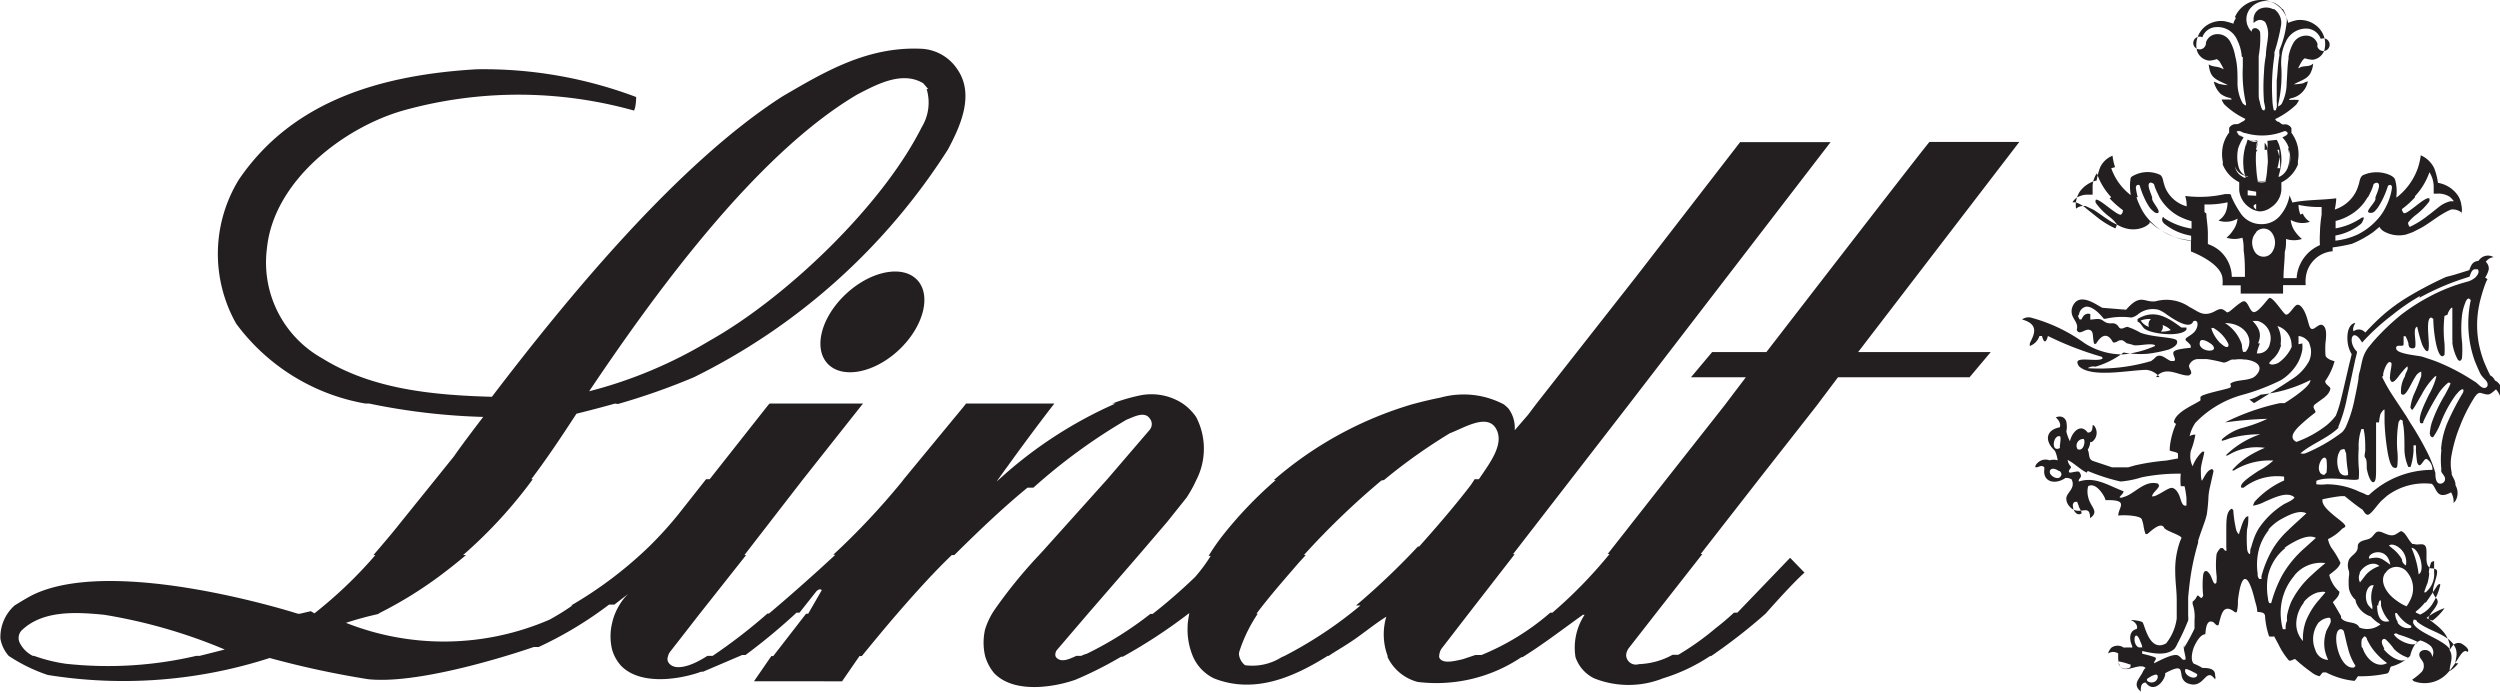 <?xml version="1.0" encoding="UTF-8"?> <svg xmlns="http://www.w3.org/2000/svg" id="Layer_1" data-name="Layer 1" width="118.01" height="32.72" viewBox="0 0 118.01 32.72"><defs><style>.cls-1,.cls-2{fill:#231f20;}.cls-2{fill-rule:evenodd;}</style></defs><path class="cls-1" d="M42.45,36c1.17-1.08,2.67-1.37,3.35-.64s.29,2.21-.87,3.3-2.67,1.38-3.36.65S41.26,37.1,42.45,36ZM32.2,50.42Zm-.67-9.23c-.6.17-1.22.33-1.82.48-.74,1.14-1.42,2.15-2.13,3.09h.07a21.88,21.88,0,0,1-3.29,3.58h.14c-.43.36-.88.72-1.37,1.08a19.26,19.26,0,0,1-2.78,1.69h.07a16.19,16.19,0,0,0-1.59.43,12.55,12.55,0,0,0,9.61-.15,11.24,11.24,0,0,0,1.08-.67h-.06a19.13,19.13,0,0,0,3.68-2.78h0a18,18,0,0,0,1.38-1.52l1.31-1.66H36l2.77-3.51h0l.06-.06h4.41l-.06.07h0l-2.77,3.5h0l-2.77,3.58h.08l-2.19,2.77h0l-1.37,1.76a.58.58,0,0,0-.13.26h0a.34.34,0,0,0,0,.24c.31.59,1.39,0,1.39,0a4.39,4.39,0,0,0,.47-.27h.25a26.18,26.18,0,0,0,2.59-2h.07c.68-.57,1.48-1.27,2.41-2.11l.72-.66h-.1a34.29,34.29,0,0,0,3.25-3.46l.09-.12h0L48,41.32h0l.1-.13h4.17l-.11.14h0c-.91,1.18-1.74,2.32-2.56,3.46h0l-.06.08.13-.11h0a20.25,20.25,0,0,1,5.48-3.57H55a8.48,8.48,0,0,1,1.39-.4,2.7,2.7,0,0,1,1.94.4h0a2.51,2.51,0,0,1,.63.63,3.24,3.24,0,0,1,0,3h0a5.79,5.79,0,0,1-.45.81l-.91,1.14-1.37,1.6h0l-2.4,2.77h0L52.41,52.8a.36.36,0,0,0-.09.3h0a.26.26,0,0,0,.1.13c.25.18.59,0,.89-.13h.23A1.19,1.19,0,0,1,53.8,53a16.61,16.61,0,0,0,3-1.88h.11a26.06,26.06,0,0,0,2-1.74,7.45,7.45,0,0,0,.74-1h-.1a10.19,10.19,0,0,1,.64-.93,19.21,19.21,0,0,1,2.53-2.65h-.09a17.52,17.52,0,0,1,6.51-3.57h0c.44-.12.89-.23,1.35-.32a4.09,4.09,0,0,1,3,.32h0a2.09,2.09,0,0,1,.22.2A1.53,1.53,0,0,1,74,42.45l.63-.73.4-.53h0l4.71-6,4.9-6.34h4.27L79.36,41.27h0l-2.67,3.45,0,0h0l-2.77,3.58H74l-2.15,2.77h0l-1.32,1.71a.71.71,0,0,0-.09.28.27.27,0,0,0,0,.12c.15.33.77.15,1.1.08l.6-.2h.29a11.7,11.7,0,0,0,3.25-2h.1a21.7,21.7,0,0,0,2.6-2.65l.1-.12h-.09l2.81-3.58h0l2.71-3.44h0l1-1.32H82.32l1-1.19h2.56s7.55-9.78,7.7-9.92h4.24l-7.61,9.92h6.26l-1,1.19H89.26l-1,1.33h0l-2.69,3.43h0l-2.79,3.58h.08l-2.17,2.77h0l-1.31,1.68a.63.63,0,0,0-.12.33.46.46,0,0,0,.6.42,3.54,3.54,0,0,0,1.59-.44h.27a12.91,12.91,0,0,0,1.77-1.26c.26-.2.56-.45.86-.73h.16L87,48.47l.68.7c-.62.55-1.84,1.94-1.84,1.94h0a26.27,26.27,0,0,1-2.57,2h-.05A8.47,8.47,0,0,1,81,54.16a4.39,4.39,0,0,1-3.25,0,1.73,1.73,0,0,1-.88-1h0a2.82,2.82,0,0,1,.43-2h-.08c-.94.67-1.87,1.39-2.85,2h-.05a7.2,7.2,0,0,1-4.9,1.17A2.19,2.19,0,0,1,68,53.16l0-.06h0a2.93,2.93,0,0,1-.06-1.85c-.6.37-1.2.89-1.82,1.28-.29.19-.59.36-.9.57h-.05c-1.59,1-3.46,1.82-5.37,1.06a2.06,2.06,0,0,1-1-1.06h0a3.27,3.27,0,0,1-.24-1.38c0-.21.05-.44.08-.64h0v0l-.08.06h0a25.08,25.08,0,0,1-3.06,2h-.08a17.87,17.87,0,0,1-2.14,1.08c-.82.3-2.83.73-3.84-.29A2.18,2.18,0,0,1,49,53.1h0a2.78,2.78,0,0,1,0-1.25,3.48,3.48,0,0,1,.45-.93h0a22.73,22.73,0,0,1,2.1-2.58h0l.22-.24,3-3.34h0l2-2.33a.42.42,0,0,0,0-.54c-.25-.36-.77-.06-1.09.06a27,27,0,0,0-4.4,3.21H51c-1.06.87-2.17,1.91-3.37,3.1l-.08.08h-.12c-.74.7-1.69,1.74-2.58,2.77h0c-.63.73-1.22,1.45-1.67,2h-.11l-.82,1.19H38.09l.82-1.19H39l1.55-2h.1L41.29,50c-.1-.12-.26.06-.26.06l-.79,1H40.1a28.59,28.59,0,0,1-2.41,2h-.16l-1.85.79h-.09c-.8.3-2.79.72-3.77-.28a1.93,1.93,0,0,1-.43-.78h0a2.65,2.65,0,0,1,0-1.22,2.76,2.76,0,0,1,.38-.92h0a2.28,2.28,0,0,1,.39-.48l-.66.51h-.25a18,18,0,0,1-3.32,2h-.23s-5.16,1.81-7.83,1.52a43.61,43.61,0,0,1-4.64-1A22.45,22.45,0,0,1,4.75,54a7.82,7.82,0,0,1-1.84-.9h0a1.66,1.66,0,0,1-.39-.81,2,2,0,0,1,.67-1.57h0s.54-.34.86-.5c3.88-1.88,12.51.89,12.51.89h.1l.51-.12.2.12h-.05a20.56,20.56,0,0,0,2.9-2.77h-.09c.4-.47.81-.94,1.18-1.41l1.75-2.17h0l.87-1.08c.41-.6,1.38-1.86,1.38-1.86a30.39,30.39,0,0,1-5.38-.63h-.18a9.64,9.64,0,0,1-6.1-3.77,6.7,6.7,0,0,1,.13-6.81c2.59-3.8,6.87-4.94,11.21-5.2a20.41,20.41,0,0,1,7.54,1.31s0,.43-.1.64a20.21,20.21,0,0,0-10.91,0c-2.82.81-6.11,3.34-6.42,6.51a5.18,5.18,0,0,0,2.62,5.19c2.31,1.43,5.09,1.73,8,1.81,3.59-4.71,8.77-11,13.7-14.17,2-1.17,4-2.36,6.53-2.26a2.16,2.16,0,0,1,1.76,1c.8,1.19.11,2.68-.46,3.75a29.86,29.86,0,0,1-12,10.76,31.62,31.62,0,0,1-3.58,1.26ZM46.32,26.35h0l-.24-.28c-1-.6-2.21.06-3.13.54-4.82,2.85-9.61,9.49-12.64,14A21.18,21.18,0,0,0,36,38.22c3.57-2,8.13-6.34,10-10.06a2.23,2.23,0,0,0,.24-1.82ZM11.92,53.1l1.19-.3a25,25,0,0,0-5.69-1.64c-1.33-.13-2.87-.22-3.87.71a.52.52,0,0,0-.12.61,1.38,1.38,0,0,0,.62.62h.06a7.63,7.63,0,0,0,1.48.37,18.3,18.3,0,0,0,6.17-.37Zm55.79-8.28a36.86,36.86,0,0,0-3.66,3.52h.09l-.33.36c-.68.79-1.38,1.58-2,2.41h.06A7.12,7.12,0,0,0,61,52.9a.41.41,0,0,0,0,.22h0a.77.77,0,0,0,.27.42A2.58,2.58,0,0,0,63,53.16l.14-.06h0a19.54,19.54,0,0,0,3.58-2.38h-.21a34.87,34.87,0,0,0,2.92-2.78h.06c.89-1,1.71-1.95,2.45-2.92l.17-.26h.2c.52-.77,1.23-1.68.8-2.4s-1.54,0-2.17.23a26.12,26.12,0,0,0-3.11,2.21Z" transform="translate(-2.5 -22.14)"></path><path class="cls-2" d="M108,22.94a1.34,1.34,0,0,1,1.19-.8,1.27,1.27,0,0,1,1.23.8h0a1.31,1.31,0,0,1,.09.28,2,2,0,0,1,.42-.13,1.23,1.23,0,0,1,.92.27,1.1,1.1,0,0,1,.37,1.14.66.66,0,0,1-.55.46,1.21,1.21,0,0,1-.37-.07.41.41,0,0,0-.12.11h0a2.64,2.64,0,0,0-.2.37l.12-.06c.19-.08.42,0,.59-.17a1.12,1.12,0,0,1-.09.37c-.13.36-.51.43-.82.61a2.2,2.2,0,0,0,.44-.05.85.85,0,0,1,.22-.09,1,1,0,0,1-.8.8.12.12,0,0,0-.09.08,3.62,3.62,0,0,1,.47,0,1.13,1.13,0,0,1-.12.21h0a3.79,3.79,0,0,1-1,.69.22.22,0,0,0,.11.12c.11,0,.18.17.31.13a.35.35,0,0,1,.34.17.17.17,0,0,1,0,.1h0a.24.24,0,0,1,0,.12,1.79,1.79,0,0,1,.31.69h0a1.83,1.83,0,0,1,0,.66c0,.05,0,.11,0,.16h0a1.6,1.6,0,0,1-.78.84v.37h0a1.08,1.08,0,0,1-.49.81h0a.92.92,0,0,1-.53.19,1,1,0,0,1-.49-.19h0a1.1,1.1,0,0,1-.48-.81h0v-.38a1.6,1.6,0,0,1-.78-.84h0a.49.49,0,0,0,0-.16,1.83,1.83,0,0,1,0-.66h0a1.6,1.6,0,0,1,.31-.69.29.29,0,0,1,0-.13h0a.16.16,0,0,1,0-.09.36.36,0,0,1,.34-.17c.13,0,.2-.09.31-.13a.22.22,0,0,0,.11-.12,3.62,3.62,0,0,1-1-.69h0a.94.94,0,0,1-.12-.22c.15,0,.33,0,.48,0a.13.13,0,0,0-.1-.08,1.11,1.11,0,0,1-.43-.19A1.2,1.2,0,0,1,107,26a.85.85,0,0,1,.22.09,2.24,2.24,0,0,0,.44.07c-.31-.18-.69-.25-.82-.61a1.43,1.43,0,0,1-.08-.37c.17.12.4.09.58.17l.13.06c-.06-.13-.13-.25-.2-.37h0a.69.69,0,0,0-.13-.11,1.16,1.16,0,0,1-.37.07.67.67,0,0,1-.56-.46,1.12,1.12,0,0,1,.37-1.14,1.22,1.22,0,0,1,.92-.26,3,3,0,0,1,.43.12c0-.09.07-.18.11-.27Zm2.22-.38h0l0,0a1,1,0,0,0-.93-.36,1,1,0,0,0-.61.39h0a1.09,1.09,0,0,0-.08.15.82.82,0,0,0,.19.9.15.15,0,0,1,.09-.16.22.22,0,0,1,.23.06.23.23,0,0,1,.08.18,4.73,4.73,0,0,1-.07,1.06h0c0,.16,0,.31,0,.46,0,.36,0,1,0,1.3,0,.14,0,.27.05.39h0a1.59,1.59,0,0,0,.09.33.12.12,0,0,0,.11.09c.06,0,0-.05.06-.08a2.49,2.49,0,0,0-.06-.32h0a9.32,9.32,0,0,1,0-1.4,5,5,0,0,1,.09-.79h0c0-.31.08-.61.1-.92a1.14,1.14,0,0,0-.13-.65.36.36,0,0,0-.26-.11.46.46,0,0,0-.29.15.5.5,0,0,1,0-.13.55.55,0,0,1,.27-.53h0a.72.72,0,0,1,.64,0l.06,0h0a.79.79,0,0,1,.33.73,8.63,8.63,0,0,1-.32,1.31,1.1,1.1,0,0,1,0,.16h0a9.84,9.84,0,0,0-.09,2.17h0a2,2,0,0,0,.05.35s0,.08.08.06,0-.07.07-.11a1.46,1.46,0,0,0,0-.3h0c0-.34,0-.75,0-1,.05-.4.05-.79.13-1.19h0a1.11,1.11,0,0,1,0-.25,4.62,4.62,0,0,0,.35-1.42,1.31,1.31,0,0,0-.19-.51Zm-1.85,2.28c0,.15,0,.31,0,.46a6.3,6.3,0,0,0,.15,1.73h0l0,.09a.36.36,0,0,1-.16-.11h0a2,2,0,0,1-.24-1c0-.4,0-.82-.11-1.22h0a2.18,2.18,0,0,0-.24-.69.67.67,0,0,0-.7-.34.55.55,0,0,0-.44.39.3.3,0,1,1-.17-.25.71.71,0,0,1,.65-.48,1,1,0,0,1,1,.62,2.05,2.05,0,0,1,.21.77Zm2.17,0h0c-.07.39-.07.82-.1,1.21a2.16,2.16,0,0,1-.24,1h0a.61.61,0,0,1-.16.12l0-.1h0a6.3,6.3,0,0,0,.15-1.73,2.42,2.42,0,0,1,0-.46h0a2.05,2.05,0,0,1,.21-.77,1.05,1.05,0,0,1,1-.62.73.73,0,0,1,.65.49.29.29,0,0,1,.39.14.3.3,0,0,1-.14.4.3.3,0,0,1-.4-.15.22.22,0,0,1,0-.14.55.55,0,0,0-.44-.4.69.69,0,0,0-.71.35,2,2,0,0,0-.23.69Zm0,4.28h0a1.25,1.25,0,0,0-.3-.49c.08-.06.22-.08.25-.2a.15.15,0,0,0-.16-.1,2.8,2.8,0,0,1-1.85.09c-.12,0-.21-.11-.34-.09s0,.08,0,.13.18.11.27.17a2.06,2.06,0,0,0-.25.49h0a1.74,1.74,0,0,1,.25-.49c-.09-.06-.23-.06-.27-.17s0-.12,0-.14a1.89,1.89,0,0,1,.34.09,2.86,2.86,0,0,0,1.85-.08.15.15,0,0,1,.16.09c0,.13-.17.15-.25.21a1.12,1.12,0,0,1,.3.49,1.12,1.12,0,0,0-.3-.49c.08-.06.22-.08.25-.21a.15.15,0,0,0-.16-.09,2.86,2.86,0,0,1-1.85.08c-.12,0-.21-.1-.34-.09s0,.08,0,.14.18.11.27.17a2,2,0,0,0-.25.48h0a1.89,1.89,0,0,1,.25-.49c-.09-.06-.23-.06-.27-.17s0-.11,0-.13a1.89,1.89,0,0,1,.34.09,2.86,2.86,0,0,0,1.85-.08.13.13,0,0,1,.16.09c0,.12-.17.14-.25.2a1.25,1.25,0,0,1,.3.49,1.25,1.25,0,0,0-.3-.49c.08-.06.22-.08.25-.2a.13.13,0,0,0-.16-.09,2.86,2.86,0,0,1-1.85.08c-.12,0-.21-.11-.34-.09s0,.08,0,.13.18.11.27.17a2.06,2.06,0,0,0-.25.49h0a1.8,1.8,0,0,0,0,.86h0a.68.68,0,0,0,.34.47c.07,0,.11.07.17.06a1.86,1.86,0,0,1-.11-.52h0a1.86,1.86,0,0,0,.11.52c-.06,0-.1,0-.17-.06A.68.68,0,0,1,108,30h0a.68.68,0,0,0,.34.47c.07,0,.11.07.17.06a1.86,1.86,0,0,1-.11-.52,1.86,1.86,0,0,0,.11.52c-.06,0-.1,0-.17-.06A.68.68,0,0,1,108,30h0a.68.68,0,0,0,.34.47c.07,0,.11.07.17.06a1.86,1.86,0,0,1-.11-.52h0a2.62,2.62,0,0,1,.07-.88h0a2.62,2.62,0,0,0-.07.88h0a2.62,2.62,0,0,1,.07-.88h0a2.62,2.62,0,0,0-.07.88h0a2.62,2.62,0,0,1,.07-.88h0c0-.11.07-.23.11-.34s.1,0,.15,0a.88.88,0,0,1,.33.05l-.06.33h0l.06-.33c-.1,0-.23,0-.33-.05s-.14-.07-.15,0a3.3,3.3,0,0,1-.11.34h0a3.38,3.38,0,0,1,.11-.34c0-.11.1,0,.15,0a.88.88,0,0,1,.33.05l-.06.32h0c0-.11,0-.21.06-.33s-.23,0-.33-.05-.14-.06-.15,0-.08.22-.11.34a2.72,2.72,0,0,1,.11-.34c0-.11.1,0,.15,0a.88.88,0,0,1,.33.05c0,.12,0,.22-.06.33h0a.43.43,0,0,0,0,.11,4.7,4.7,0,0,0,0,.75h0a4.91,4.91,0,0,0,.08.67.73.73,0,0,0,.36,0,3.84,3.84,0,0,0,.09-.68h0a4.3,4.3,0,0,1-.09.72.73.73,0,0,1-.36,0A4.91,4.91,0,0,1,109,30a4.91,4.91,0,0,0,.08.67.73.73,0,0,0,.36,0,3.84,3.84,0,0,0,.09-.68h0a3.84,3.84,0,0,1-.09.68.73.73,0,0,1-.36,0A4.91,4.91,0,0,1,109,30a4.91,4.91,0,0,0,.08.67.73.73,0,0,0,.36,0,3.84,3.84,0,0,0,.09-.68h0a4.92,4.92,0,0,0,0-.86h0a4.92,4.92,0,0,1,0,.86,4.92,4.92,0,0,0,0-.86h0a1.4,1.4,0,0,0,0-.34l.44-.05a1.31,1.31,0,0,1,.15.37h0a2.13,2.13,0,0,1,.05.87h0a4.05,4.05,0,0,1-.12.5h.11a.78.78,0,0,0,.4-.49h0a.78.78,0,0,1-.4.49H110a4.05,4.05,0,0,0,.12-.5h0a4.05,4.05,0,0,1-.12.5h.11a.78.78,0,0,0,.4-.49h0a.78.78,0,0,1-.4.49H110a4.05,4.05,0,0,0,.12-.5,4.05,4.05,0,0,1-.12.5h.11a.78.78,0,0,0,.4-.49h0a1.5,1.5,0,0,0,0-.84Zm-1,.08a6.13,6.13,0,0,1,0,.86A6.13,6.13,0,0,0,109.51,29.2Zm1,0a1.34,1.34,0,0,1,0,.84h0a1.34,1.34,0,0,0,0-.84,1.34,1.34,0,0,1,0,.84h0A1.34,1.34,0,0,0,110.5,29.2Zm-2.43,0a1.8,1.8,0,0,0,0,.86,1.8,1.8,0,0,1,0-.86Zm0,0a1.8,1.8,0,0,0,0,.86,1.8,1.8,0,0,1,0-.86Zm-5.95.88a2.72,2.72,0,0,0,.82,1.19h0l.09.08v-.08h0a2.3,2.3,0,0,1,0-.69c0-.1.14-.15.22-.19a1.41,1.41,0,0,1,1.17,0c.15.1.14.31.2.46a1.35,1.35,0,0,0,.22.45h0a1.55,1.55,0,0,0,.84.58c0-.3-.07-.49-.07-.49a5.41,5.41,0,0,0,1.88-.09h.23l.06.05v.05h0a4.81,4.81,0,0,0,.49.87h0a1.17,1.17,0,0,0,.93.45,1.12,1.12,0,0,0,.93-.45h0a2,2,0,0,0,.4-.87h0v-.05l.14.35h0c.68-.14,1.38-.11,2.07-.2,0,0,0,.21-.07.53a1.71,1.71,0,0,0,.87-.63h0a1.59,1.59,0,0,0,.24-.49c.07-.17.06-.4.22-.5a1.57,1.57,0,0,1,1.29,0c.09.05.2.11.23.22a2,2,0,0,1,.06.76h0v.08l.11-.09h0a3,3,0,0,0,.9-1.3h0a3.18,3.18,0,0,0,.14-.61,1.27,1.27,0,0,1,.63.6h0l0,0a2.88,2.88,0,0,1,.18.7,1.43,1.43,0,0,1,.93.58h0a1.08,1.08,0,0,1,.18.49.86.86,0,0,1,0,.39h0a0,0,0,0,1,0,0h0s0,0,0-.06a.66.66,0,0,0-.49-.14,2.87,2.87,0,0,0-.39.2h0c-.36.21-.68.48-1.05.68l-.37.19h0l-.31.11a1.45,1.45,0,0,1-1-.12h0a.65.65,0,0,1-.21-.16l-.05-.08-.3.25h0a5.18,5.18,0,0,1-1,.55,8.81,8.81,0,0,1-.91.17V34h0v0a1.39,1.39,0,0,0-1.27,1.26h0a1.51,1.51,0,0,0,0,.34h-1.07V36h-2v-.39h-.86a1.42,1.42,0,0,0,0-.33h0c-.06-.74-1.49-1.27-1.49-1.27v-.4h0v-.12a4.05,4.05,0,0,1-.77-.16,4.47,4.47,0,0,1-.91-.5h0l-.27-.22,0,.07a1,1,0,0,1-.2.15h0a1.28,1.28,0,0,1-.88.1,1.42,1.42,0,0,1-.29-.1h0l-.34-.17c-.33-.18-.62-.42-.94-.62h0l-.36-.17a.55.55,0,0,0-.46.12s0,0,0,0h0a1.09,1.09,0,0,1,0-.36,1.3,1.3,0,0,1,.17-.44h0a1.36,1.36,0,0,1,.8-.53,3,3,0,0,1,.17-.63l0,0h0a1.09,1.09,0,0,1,.58-.54,2.62,2.62,0,0,0,.12.54Zm0,1.37h0a3.11,3.11,0,0,1-.68-1.13,1.15,1.15,0,0,0-.2.7c0,.1,0,.21,0,.31l-.18,0a1,1,0,0,0-.57.14h0a.7.7,0,0,0-.2.22h.15A1.51,1.51,0,0,1,101,32l.49.39h0a4,4,0,0,0,.86.53.37.37,0,0,0,.07-.2,1.87,1.87,0,0,0-.31-.32h0a3.13,3.13,0,0,1-.68-.68.2.2,0,0,1,0-.15c.16-.09,1.12.87,1.21.68a.26.26,0,0,0,.07-.19,4.2,4.2,0,0,1-.63-.56Zm1.19,0h0a2.63,2.63,0,0,0,.17.42,2.4,2.4,0,0,0,.27.46h0a3.05,3.05,0,0,0,1.07.88h0a3.35,3.35,0,0,0,1.07.3v-.24l-.26-.06h0a2.68,2.68,0,0,1-.93-.45c-.1-.07-.21-.17-.17-.31s.08,0,.11,0a3.28,3.28,0,0,0,1.27.48l0-.35a3.06,3.06,0,0,1-.63-.25h0a2.37,2.37,0,0,1-.88-.87h0l-.09-.19a2.26,2.26,0,0,1-.17-.43.23.23,0,0,0-.18-.08c-.18.07,0,.42.09.69h0l0,.1c.07.21.39.54.29.63s-.29-.11-.39-.22a2.76,2.76,0,0,1-.28-.5h0a3.93,3.93,0,0,1-.2-.54c0-.07-.18-.1-.19.08a3.58,3.58,0,0,0,.09.45Zm10.91,0a2.23,2.23,0,0,1-.88.87h0a2.44,2.44,0,0,1-.63.25l0,.35a3.14,3.14,0,0,0,1.24-.51s.1,0,.1,0-.06.24-.16.31a2.66,2.66,0,0,1-.93.48h0l-.26.06v.24a3.35,3.35,0,0,0,1.07-.3h0a3.11,3.11,0,0,0,1.06-.88h0a2.56,2.56,0,0,0,.27-.45,2.63,2.63,0,0,0,.17-.42h0a2.42,2.42,0,0,0,.1-.45c0-.18-.15-.14-.19-.08a4.33,4.33,0,0,1-.21.54h0a3.53,3.53,0,0,1-.28.5c-.1.11-.18.27-.39.22s.22-.4.29-.63l0-.1h0c.1-.26.27-.62.09-.68a.2.2,0,0,0-.18.07,2,2,0,0,1-.17.43,1.14,1.14,0,0,1-.1.19Zm2.24,0a4.08,4.08,0,0,1-.62.56.29.29,0,0,0,.07.17c.1.19,1-.77,1.22-.68a.2.2,0,0,1,0,.15,3.18,3.18,0,0,1-.69.68h0a2.34,2.34,0,0,0-.31.32.32.32,0,0,0,.08.2,4.17,4.17,0,0,0,.85-.53h0c.17-.12.33-.26.5-.39a1.4,1.4,0,0,1,.57-.29h.16a.88.88,0,0,0-.21-.22h0a1,1,0,0,0-.56-.14,1.24,1.24,0,0,1-.18,0c0-.1,0-.21,0-.31a1.3,1.3,0,0,0-.2-.7,3.26,3.26,0,0,1-.69,1.14Zm-9.85.77h0c0,.22.06.53.07.88h0v.56a1.78,1.78,0,0,1,.54.3h0a1.67,1.67,0,0,1,.59,1.25h.62c0-.41,0-.83-.06-1.24h0c0-.18,0-.38-.06-.61a1.2,1.2,0,0,1-.75,0,1.47,1.47,0,0,0,.29-.32h0a1.13,1.13,0,0,0,.23-.58,1.09,1.09,0,0,1-.9.09.86.86,0,0,0,.34-.39h0a1.27,1.27,0,0,0,.09-.47,4.43,4.43,0,0,1-1.09.1l0,.36Zm4.55,0h0a.81.81,0,0,0,.34.39,1.12,1.12,0,0,1-.91-.09,1.13,1.13,0,0,0,.23.58h0a1.83,1.83,0,0,0,.3.32,1.2,1.2,0,0,1-.75,0c0,.23,0,.43-.06.61h0c0,.41-.06.83-.06,1.24h.62a1.83,1.83,0,0,1,.61-1.25h0a1.93,1.93,0,0,1,.49-.31,5,5,0,0,1,0-.56h0a6.19,6.19,0,0,1,.08-.88h0c0-.23,0-.36,0-.36a4.43,4.43,0,0,1-1.09-.1,1.18,1.18,0,0,0,.09.46Zm-2.2.89a.7.7,0,0,0-.19.49.86.86,0,0,0,.1.38h0a.49.49,0,0,0,.65.23.51.51,0,0,0,.23-.23h0a.79.79,0,0,0-.08-.89h0a.48.48,0,0,0-.36-.16.48.48,0,0,0-.35.16Zm7.74,3a9.47,9.47,0,0,0-1.29.88h0A10.53,10.53,0,0,0,114,38.31h0l0,0,0,0h0c-.32-.56-.55-.35-.48,0h0a.84.84,0,0,0,.24.43c0,.1-.06.26-.1.46h0l-.19.88h0c-.06.28-.13.59-.19.88h0a6.91,6.91,0,0,1-.4,1.32h0l0,.06c-.52.5-1.27.75-1.79,1.2v0h0v0a.46.46,0,0,0,.23,0h0a7.75,7.75,0,0,0,1.74-1,1,1,0,0,0,.2-.31h0a6.09,6.09,0,0,0,.4-1.32h0c.07-.32.13-.63.17-.88h0c0-.19.06-.35.08-.43s.06-.3.1-.45h0a1.65,1.65,0,0,1,.28-.6l.23-.28h0A10.93,10.93,0,0,1,115.84,37h0a9.23,9.23,0,0,1,1.36-.87h0a8.31,8.31,0,0,1,1.79-.7.93.93,0,0,0,.34-.18h0c.13-.12.22-.27.13-.4l-.13,0c-.15,0-.21.22-.26.35l-.37.12h0a11.85,11.85,0,0,0-2,.88Zm3.18-.79-.06.11a6.75,6.75,0,0,0-.25.76h0a5,5,0,0,0-.16.86h0a4.79,4.79,0,0,0,.06,1.31h0a5.38,5.38,0,0,0,.25.87h0c.09.21.18.42.29.63a.47.47,0,0,1,.22.24h0a.54.54,0,0,1,.26.72.25.25,0,0,1,0,.07.91.91,0,0,0-.21-.37c-.35.3-.32.28-.75.16a.28.28,0,0,0-.19.12.88.88,0,0,0-.12.17h0a7.6,7.6,0,0,0-.65,1.31h0a6.76,6.76,0,0,0-.38,1.31h0a2.08,2.08,0,0,0,0,.86h0l0,.08c.07.19.18.28.18.52a.73.73,0,0,1,0,.73h0a.81.81,0,0,1-.09.1v-.11h0a.89.89,0,0,0-.12-.39c-.71.39-.67-.22-.91-.4a2.94,2.94,0,0,0-2.12.57l-.26.23h0c-.23.24-.35.45-.54.61s-.28-.13-.36-.2c-.26-.16-.83-.63-.83-.63H113a8.23,8.23,0,0,0-.87.15.19.19,0,0,0,0,.08c0,.35.82.87,1,1.06s0,.18-.08.26h0l-.08.08a2.31,2.31,0,0,1-.58.4,1.32,1.32,0,0,0,.15.39h0a4.16,4.16,0,0,1,.44.73c-.08.26-.34.4-.53.57h0a1.52,1.52,0,0,0,.48.79c0,.22-.2.36-.31.5h0c.12.19.39.66.39.66v0h0a.19.19,0,0,0,0,.08c.21.3.71.12.86.45a1,1,0,0,0,1-.15,1.83,1.83,0,0,1-.46-.37h0l0,0a1.12,1.12,0,0,1-.71-.7c0-.05,0-.09-.07-.14h0a1,1,0,0,1-.25-.47,3,3,0,0,1,0-.6.6.6,0,0,0,0-.23h0a.72.72,0,0,1,0-.54c.09-.17.28-.26.37-.42s0-.25.1-.36h0l0,0c.17-.19.46-.12.63-.31s.19-.26.37-.23.48.27.74.12.22-.19.36-.09.25.39.43.55h0l.08,0c.2.08.52-.12.57.22s-.09.79.22.93c.09,0,.23,0,.29.11h0l0,.08c0,.26-.26.75-.18,1a.85.85,0,0,0,.17.25h0a.25.25,0,0,1,0,.27c-.1.23-.29.36-.39.61h0l0,.07c.46.36.87.62,1,1.23h0c0,.06,0,.13,0,.19s.08-.11.16-.19h0a.39.39,0,0,1,.3-.1.47.47,0,0,1,.2.1h0c.12.08.23.2.21.28s-.08,0-.12,0c-.23,0-.41.56-.82,1h0a1.47,1.47,0,0,1-1.56.45.21.21,0,0,1-.14-.1,3.13,3.13,0,0,0,.44-.36h0a.42.42,0,0,0,.1-.34c0-.2-.26-.32-.2-.54s.56-.25.6.17a.44.44,0,0,0-.15-.58h0a1.42,1.42,0,0,0-.41-.2.63.63,0,0,0-.26.2h0a1.65,1.65,0,0,0-.22.53,2,2,0,0,1-.85.49c-.12,0-.1.2-.17.28h0a.11.11,0,0,1-.07.06,5.74,5.74,0,0,1-1.37.13c-.06.06-.09.16-.17.22a3.71,3.71,0,0,1-1.34-.4h0l-.07,0-.06,0h0c-.06,0-.11.12-.18.18a.91.91,0,0,1-.37-.18h0a7.68,7.68,0,0,1-.78-.63c-.09,0-.21.12-.3.06a3.36,3.36,0,0,1-.48-.74h0l-.21-.39a.65.65,0,0,1-.24,0,3.74,3.74,0,0,1-.19-.94v0c0-.2-.2-.2-.37-.22,0-.2-.07-.38-.11-.54h0c-.3-1.26-.63-1.43-.8,0h0c0,.17,0,.36-.06.56H108c-.46-.37-.6-.06-.7.32h0a2.68,2.68,0,0,0-.07.27c-.1.1-.18-.09-.27-.13-.33-.14-.34.41-.36.58-.2,0-.4.29-.54.61h0c-.12.32-.14.67,0,.78a2.14,2.14,0,0,1,.4.2c.22,0,.62,0,.6.35h0a.25.25,0,0,1,0,.19.69.69,0,0,0-.19-.19h0a.29.29,0,0,0-.13,0h0c-.22.1-.4.56-.9.4a.47.47,0,0,1-.36-.4h0c-.06-.29,0-.52-.78-.1a.17.17,0,0,1,0,.1h0c-.11.4-.59.81-.91.34-.23,0-.25.24-.23.43-.36-.31-.16-.51,0-.78h0c.09-.12.1-.24.22-.34-.37-.35-1.37.69-1.29-.68a.42.42,0,0,0-.48,0,.61.61,0,0,1,.16-.28h0a.51.51,0,0,1,.58,0h0l0,0a2.73,2.73,0,0,1,.4,0l0-.07h0c-.14-.29-.17-.72.21-.81.08-.16-.1-.35-.24-.4s.4,0,.51.08.31,1.45,1.12,1a2.4,2.4,0,0,0,.5-1.17h0c0-.27,0-.57,0-.87h0c0-.44-.07-.89-.07-1.33h0a4,4,0,0,1,.19-1.34h0a1.86,1.86,0,0,1,.1-.25c.06-.13-.73-.34-.81-.49-.15-.33-.66.18-.8.29l-.08,0a1.89,1.89,0,0,1-.1-.41h0a1.82,1.82,0,0,0-.08-.29c-.08-.19-.92-.21-1.11-.17,0-.4.55-.76-.6-.73a.78.78,0,0,0-.05-.14h0c-.15-.29-.47-.69-.77-.52a1,1,0,0,0,0,.51h0c.1.49.55.67.09,1,0-.78-.54,0-1-.59a.53.53,0,0,1-.12-.38h0c.06-.28.44-.45.25-.86a.5.5,0,0,0-.29-.07c-.47.33-1.08.21-1-.41h0v-.09c-.14-.14-.25,0-.39,0s.17-.5.64-.33a.62.62,0,0,1,.38,0,1.62,1.62,0,0,0-.12-.43h0l-.05-.06c-.44-.43-.4-.94.27-1.07a.29.29,0,0,0,0-.2h0a.51.51,0,0,0-.19-.26.36.36,0,0,1,.36,0,.35.35,0,0,1,.14.2h0a1.19,1.19,0,0,1,0,.46,2,2,0,0,0,.17.46c.08-.39.48-.89.84-.41.22,0,.22-.18.23-.35,0,0,.07,0,.09.05a.53.53,0,0,1-.12.74l-.08,0a.85.85,0,0,1-.12.37h0v0c.1.19,0,.46.28.54l.87.29h.76l.31-.09a10.73,10.73,0,0,1,1.49-.23l.55-.1c0-.1,0-.11,0-.21s-.37-.12-.39-.17v-.1h0a3.43,3.43,0,0,1,.29-1.13c0-.06-.1-.06-.09-.13v0h0c.11-.48,1-.81,1.25-1,0,0,0-.11,0-.17l.09-.06h0c.35-.15,1.26-.32,1.32-.38s0-.13,0-.18c.27-.2.77-.12,1.1-.3h0a.69.69,0,0,0,.22-.23c.21-.36-.18-.56-.61-.61h-.07a1.27,1.27,0,0,0-.39,0H108l-.11,0c-.13,0-.3.17-.45.14a6.57,6.57,0,0,0-.77-.16h-.43a.45.45,0,0,0-.41.31c0,.15.13.23.1.38l-.09.08c-.45.06-1.09-.5-1.57.08v0l.17,0h0a.92.92,0,0,0-.61-.34c-.79,0-2.55.39-3.17-.15a.35.35,0,0,1-.1-.21c0-.27,1,0,1.19-.18h0s0-.08-.08-.09A15.19,15.19,0,0,1,99.17,38h0c-.09.34-.19.34-.28,0h-.12a.75.75,0,0,1-.45.47.28.28,0,0,1,0-.13h0c.13-.31.53-.87-.37-1.12a.51.51,0,0,1,.48-.07,7.68,7.68,0,0,1,2.47,1.19h0a3.33,3.33,0,0,0,1.81.53,4.93,4.93,0,0,0,1.52-.4.07.07,0,0,0-.07-.06c-.25-.07-.88.1-1,0l-.28-.07h0a.8.8,0,0,0-.2-.14c-.09,0-.18,0-.26.08h0c-.07,0-.13.07-.19,0h0l0,0c-.2-.37-.48-.43-.79.09h-.09c-.09-.35,0-.6-.22-.66s-.48.29-.6,0c.09-.29-.14-.46-.22-.71h0a.61.61,0,0,1,0-.33c.3-.86,1.26-.05,1.44,0l1.11.09c.7-.8.84-.32,1.4-.4a1.91,1.91,0,0,1,1.59.27c.4.2.61.45,1.08.26.16-.06.34-.23.52-.13s.14.16.26.1.39-.35.64-.48.32.44.52.49.59-.51.73-.65.61.62.77.75.4-.4.56-.44.33.22.43.5h0c.08.23.13.46.17.54.14.31.4-.21.61-.08s.17.51.13.86h0a4.53,4.53,0,0,0,0,.53c0,.22.43.31.43.31v0h0a2.94,2.94,0,0,1-.4.88h0v0c-.14.14.14.29.19.37s-.08.28-.16.36l-.12.11h0l-.44.32c-.18.17.12.31,0,.4s-.4.31-.69.58h0c-.31.29-.54.61-.18.79a5.12,5.12,0,0,0,1.43-.79h0a2.63,2.63,0,0,0,.43-.45A5.24,5.24,0,0,0,113,41h0c.07-.27.14-.58.21-.88h0l.2-.86h0c.05-.18.08-.32.1-.4a1.4,1.4,0,0,1-.18-.48h0c-.07-.42,0-.94.35-1-.05.12-.15.26-.08.4a.39.39,0,0,1,.55.06A11,11,0,0,1,115,37h0a8.37,8.37,0,0,1,1.19-.86h0a17.63,17.63,0,0,1,1.78-.93h0c.35-.08.71-.2,1.09-.32.1-.26.15-.4.44-.44a.52.52,0,0,1,.71-.17l0,0a.5.5,0,0,0-.37.22.43.43,0,0,1,.14.35,1.13,1.13,0,0,1-.17.39Zm-19.33,1.73a.68.68,0,0,0,.08.17h.08a1.08,1.08,0,0,1,.11-.18h0a.26.26,0,0,1,.11-.07.23.23,0,0,1,.2,0,.05.05,0,0,1,0,.05h0c0,.08,0,.17,0,.2s.35-.06.5,0,.22.21.53.18a.33.33,0,0,1,.31.17c.12.18.27,0,.42,0a3.24,3.24,0,0,1,.6.27c.51.21,1.44.21,1.67.33a.12.12,0,0,1,.07.13h0c0,.16-.27.29-.4.34a6.43,6.43,0,0,1-1,.2,4.42,4.42,0,0,1-1.13-.06h0a4.06,4.06,0,0,1-1.33.67.45.45,0,0,0-.36.07,8.59,8.59,0,0,0,3-.34h0a.91.91,0,0,1,.13-.1c.27-.35.53,0,.79.1h0a0,0,0,0,1,.07,0h.09c.13-.09-.14-.34,0-.46s.78-.16.78-.16v-.12a1.68,1.68,0,0,0-.15-.16h0c-.23-.17,0-.19.27-.42s.27-.69,0-.55c-.15.38-.79,0-1.26-.33h0a1.5,1.5,0,0,0-.39-.22,1.11,1.11,0,0,0-.95.21h0a.74.74,0,0,1-.32.16,3.4,3.4,0,0,0-1.23.06h-.07c-.24-.3-.57-.61-.85-.57a.42.42,0,0,0-.32.36Zm17.3,0a5.66,5.66,0,0,0,0,1.3h0a4.71,4.71,0,0,1,0,.55l-.09.06c-.14,0-.24-.28-.31-.6h0a6.65,6.65,0,0,1-.13-1.17l-.09-.06c-.24,0-.14.76-.12,1.22h0c0,.27,0,.45-.15.33a1,1,0,0,1-.18-.32h0a7.27,7.27,0,0,1-.22-.8c-.19.06-.08.51-.08.8h0c0,.14,0,.24-.16.22s-.14-.1-.17-.16l0-.06h0a1.51,1.51,0,0,0-.14-.35l-.09,0c0,.11,0,.21,0,.31h0v.07c0,.17-.39-.05-.35.21s1.06.32,1.24.38.4.13.62.21h0a9.73,9.73,0,0,1,1.7.87h0l.19.12c.12.08.28.3.44.27s.18-.23,0-.4h0a2,2,0,0,1-.19-.22c-.11-.21-.2-.43-.29-.65h0a5.31,5.31,0,0,1-.23-.87h0a5.32,5.32,0,0,1-.06-1.32h0a5.46,5.46,0,0,1,.1-.69l-.09-.07c-.09,0-.15.14-.18.23a2.38,2.38,0,0,0-.14.54h0a5.65,5.65,0,0,0,0,1.3h0a5.14,5.14,0,0,1,0,.68c0,.12-.07.27-.2.14a2.28,2.28,0,0,1-.26-.8h0a.27.27,0,0,0,0-.13c0-.14,0-.79,0-1.19h0c0-.1,0-.2,0-.31s-.19.12-.23.31Zm-11.56,1.3h0v0c0,.4.87.46.64.12a.47.47,0,0,0-.15-.13h0c-.2-.14-.49-.25-.48,0Zm1,0h0c.15.14.29.22.35.14a.15.15,0,0,0,0-.13h0a1.72,1.72,0,0,0-.7-.74h-.09c0,.13.19.5.42.72Zm1,0h0a1.1,1.1,0,0,0,.05.4l.12,0a.71.71,0,0,0,.17-.36h0c.08-.5-.39-1-1.14-1a1.89,1.89,0,0,1,.79,1v.07Zm.85,0a2,2,0,0,0-.15.47.56.56,0,0,0,.62-.47h0a.85.85,0,0,0-.58-1.06l-.24,0C109.27,37.74,109.21,38.05,109.09,38.35Zm1,.06a1.35,1.35,0,0,1-.35.64,1.21,1.21,0,0,0-.22.23h0v0c.08.11.24.07.42,0h0a1.85,1.85,0,0,0,.64-.75.24.24,0,0,0,0-.12h0a.94.94,0,0,0-.67-.88,1.35,1.35,0,0,1,.15.88Zm1-.06a2.83,2.83,0,0,1,0,.29,2,2,0,0,1-.19.58h0a2.31,2.31,0,0,1-.83.87h0a10,10,0,0,1-1.85.7h0a4.86,4.86,0,0,0-2.18,1.31h0a1.77,1.77,0,0,0-.27.63.42.42,0,0,1,.27-.07,3.79,3.79,0,0,1-.21.75h0a1.11,1.11,0,0,0,.08.74,1.78,1.78,0,0,1,.46-.69l.09,0c0,.13-.12.48-.16.79h0c0,.27,0,.51.05.58.12-.17.24-.51.49-.55l.06.09-.18.8a2.63,2.63,0,0,0-.06.39h0a8.08,8.08,0,0,1-.08.86,3.5,3.5,0,0,1-.14.46h0c-.09.26-.19.52-.27.79,0,0,0,.06,0,.09h0a11.86,11.86,0,0,0-.31,1.31h0c-.07.4-.12.84-.16,1.27v0h0c0,.29,0,.59,0,.88h0a.75.75,0,0,1,0,.21,11,11,0,0,1-.51,1.1h0a1,1,0,0,1-.13.23c-.39.37-1.08.21-1.53.11V53a5.12,5.12,0,0,1,.56.15c.2.07,0,.16,0,.3.19-.09.91-.49,1.13-.37s.16.25.36.19c0-.24-.13-.47-.07-.71v.15a8.53,8.53,0,0,0,.49-.9v-.4h0a1.81,1.81,0,0,0-.09-.76v-.11h0a.62.62,0,0,0,.21-.27c.09-.07.12.12.23.09l.06-.1a4.44,4.44,0,0,1,0-1h0a.35.35,0,0,1,.07-.15.13.13,0,0,1,.12,0,.65.65,0,0,1,.15.18h0c.09.18.14.4.22.4s.07-.11.07-.14a1,1,0,0,0,0-.25h0a4.36,4.36,0,0,1,0-1,.78.78,0,0,1,.19-.29h.08c.07,0,.1.15.19.13a.28.28,0,0,0,0-.13h0v-.86h0c0-.45,0-.88.26-1l.07.07a5.58,5.58,0,0,0,.13.9h0a.4.4,0,0,0,.14.24,1.37,1.37,0,0,1,.07-.24h0c.08-.27.2-.62.37-.61l0,.09c0,.08,0,.29-.06.53h0a6.17,6.17,0,0,0,0,.86h0c0,.16.06.28.12.3s0-.2.07-.3h0a5.05,5.05,0,0,1,.18-.55,3.18,3.18,0,0,1,.16-.32h0a3.88,3.88,0,0,1,1.23-1.19l.2-.1h0a1.07,1.07,0,0,0,.21-.13.27.27,0,0,0,.07-.08c-.33-.3-.94,0-1.42.21h0a1.72,1.72,0,0,1-.54.18,1.08,1.08,0,0,1,.08-.19h0a4.16,4.16,0,0,1,1.39-1v-.18a2.55,2.55,0,0,0-1.91.52h-.11c-.11-.18.38-.51.82-.8h0a3.28,3.28,0,0,0,.69-.48,3.2,3.2,0,0,0-1.83.45.08.08,0,0,1-.11,0v0a3.55,3.55,0,0,1,1-.79h0a5.36,5.36,0,0,1,.54-.26,2.61,2.61,0,0,0-1.58.26h0l-.18.1h-.09v0h0a4.27,4.27,0,0,1,1.63-1,5.37,5.37,0,0,0-1.44.19,2.29,2.29,0,0,1-.37.12l0-.07a2.49,2.49,0,0,1,.89-.52h0a7,7,0,0,0,1.26-.45,18.47,18.47,0,0,0-2,.17,10.94,10.94,0,0,1,2.59-.91h.22s1.25-.76,1.22-1.09a6.75,6.75,0,0,1-2.35.69h0a2,2,0,0,1-.53.23l.22.17h0s1.22-.75,1.77-1.12h0a2.31,2.31,0,0,0,.83-.87h0a1.06,1.06,0,0,0,.08-.58,2.29,2.29,0,0,0-.08-.28h0A.67.67,0,0,0,111,38v.39Zm3.76,1.57h0a7.45,7.45,0,0,0,.49.87h0l.66,1,.18.3h0a14.36,14.36,0,0,1,.76,1.31h0a5.54,5.54,0,0,1,.37.87h0l.06.19c0,.14,0,.51.23.51a.23.23,0,0,0,.21-.13c.07-.19-.09-.29-.16-.43a.57.57,0,0,1,0-.14h0a4.22,4.22,0,0,1,0-.87h0a.55.55,0,0,1,0-.19,4,4,0,0,1,.29-1.12h0a12.42,12.42,0,0,1,.67-1.31h0l.06-.1s.06-.13,0-.16-.18.09-.21.12l-.13.15h0a5.71,5.71,0,0,0-.71,1.31h0a3,3,0,0,1-.36.68c-.13,0-.16-.12-.15-.23a2.34,2.34,0,0,1,.09-.46h0a6.83,6.83,0,0,1,.62-1.31h0c.08-.15.16-.3.23-.45s0-.11-.07-.13a2.14,2.14,0,0,0-.5.58h0a12.88,12.88,0,0,0-.68,1.26l0,.05h0a.1.1,0,0,1-.15,0h0c-.09-.28.17-.81.41-1.31h0a3.54,3.54,0,0,0,.36-.88h0v0l-.06,0h0a3.43,3.43,0,0,0-.64.87h0c-.22.37-.39.72-.46.72l-.07-.11a2.49,2.49,0,0,1,.16-.61h0a8.78,8.78,0,0,0,.35-.87h0a1.7,1.7,0,0,0,0-.22.51.51,0,0,0-.26.22h0c-.21.32-.4.82-.57.87h-.06a.12.12,0,0,1-.06-.06,1.39,1.39,0,0,1,.19-.82h0c0-.1.08-.2.11-.3s0-.12,0-.15-.25.23-.42.47h0c-.17.22-.33.39-.4.12a.29.29,0,0,1,0-.13h0c0-.19.08-.46.07-.61-.17-.26-.39.4-.39.49a.2.2,0,0,0,0,.11Zm-.28,2.16c0,.34,0,.83,0,1.3h0v.87h0c0,.36,0,.62-.12.65s-.26-.3-.32-.65h0c0-.22,0-.44-.07-.5s0-.24,0-.36h0c0-.33,0-.65-.08-1l-.1,0a2.39,2.39,0,0,0-.13.92,6,6,0,0,0,0,.86h0a2.81,2.81,0,0,1,0,.58c-.12.15-1.45-.18-2,.09V45a1.85,1.85,0,0,0,.47,0,3.59,3.59,0,0,1,1.58.36,2.16,2.16,0,0,1,.34.15h.09a4.36,4.36,0,0,1,3-1.19v-.07h0a.6.6,0,0,0-.26-.44c-.16-.08-.31.56-.46.16a5.75,5.75,0,0,1-.06-.59h0a1.5,1.5,0,0,0,0-.22h-.11a1.55,1.55,0,0,0,0,.23h0a3.13,3.13,0,0,1-.14.79l-.11,0a2.22,2.22,0,0,1-.18-.77h0c0-.45,0-1-.08-1.31h0V42l-.1-.06a.28.28,0,0,0-.1.14h0a5.67,5.67,0,0,0-.06,1.3h0a3.29,3.29,0,0,1,0,.77.09.09,0,0,1-.13.07c-.16,0-.27-.39-.34-.83h0a11.39,11.39,0,0,1-.13-1.31h0c0-.26,0-.48,0-.58s-.17.12-.2.21a2.38,2.38,0,0,0-.06.37Zm-1.78,1.49a1.21,1.21,0,0,0,.06.86h0a.32.32,0,0,0,.4.13.56.56,0,0,1,0-.12h0a6.59,6.59,0,0,1-.09-.87h0a1.59,1.59,0,0,0-.07-.2c0-.07-.15,0-.18,0a.42.42,0,0,0-.1.17ZM101,44.45h0c-.31-.15-.58-.44-.9-.6a.55.55,0,0,0,.16.32c0,.1-.11.13-.1.24s.35-.06.48,0h0a.34.34,0,0,1,.09.19c0,.1-.14.17-.1.27.77-.25,1.37.18,2.11.46,0,.1-.14.2-.19.28a.14.14,0,0,0,.16,0c.54-.12,1-.83,1.66-.64l.05.1c-.07.19-.28.29-.34.5l.08,0c.26-.06.67-.4.85-.4s.33.24.4.47h0c.07.22.13.42.3.36,0-.11,0-.23,0-.35h0a5,5,0,0,0-.09-.56c-.06,0-.13,0-.18,0a3,3,0,0,1,0-.59,8.82,8.82,0,0,0-1.84.17,4.52,4.52,0,0,1-1,.2,9.34,9.34,0,0,1-1.55-.5Zm-1.32-.08h0c-.14-.1-.35-.17-.42,0h0v.06c0,.19.48.46.55.1a.21.21,0,0,0-.1-.16Zm12.33.08h0a.31.31,0,0,0,.2.11l.11-.11a2.49,2.49,0,0,0,0-.61c-.12-.35-.52.33-.29.62ZM100.62,46h0a.49.49,0,0,1-.06-.17l-.12,0a.18.18,0,0,0-.09.2h0c0,.22.21.5.41.34,0-.11-.1-.22-.14-.34Zm9,1.13a2.53,2.53,0,0,0-.47.87h0a2.91,2.91,0,0,0-.08,1.21v.09h0a.3.3,0,0,0,.08.17l.1,0,0-.13h0a5.11,5.11,0,0,1,.54-1.3h0a4.12,4.12,0,0,1,.73-.88h0c.23-.23.51-.47.85-.79-.35-.18-.86.1-1.16.26a2.23,2.23,0,0,0-.65.53Zm.77.87a2.32,2.32,0,0,0-.83,1.31h0a3,3,0,0,0,0,1.08.43.43,0,0,0,.06.22h0s0,0,0,0l.09,0h0a6.06,6.06,0,0,1,.51-1.3h0A5.06,5.06,0,0,1,111.3,48h0l.52-.47c-.35-.18-.86.09-1.16.26a2.7,2.7,0,0,0-.33.22Zm5,0h0a1.69,1.69,0,0,1,.49.54c0,.11.07.23.19.29a.86.86,0,0,0-.3-.82h0c-.19-.16-.42-.21-.5-.11l.13.1Zm-4.6,1.33a2.67,2.67,0,0,0-.6,1.31h0a2.75,2.75,0,0,0,0,.86h0a2.05,2.05,0,0,0,.07.34l.13,0c0-.13,0-.26.07-.4h0a1.17,1.17,0,0,1,0-.26,3.41,3.41,0,0,1,.19-.62h0a4.19,4.19,0,0,1,1-1.3h0c.19-.18.4-.36.62-.54a1.62,1.62,0,0,0-1.44.55Zm3.11-.14a.49.49,0,0,0,0,.44c.17-.2.25-.34.36-.44h0a1.51,1.51,0,0,1,.56-.33c-.3-.27-.79,0-.94.33Zm1.19,0c-.29.42.09,1,.54,1.3h0a2,2,0,0,0,.47.27,1.48,1.48,0,0,0,.16-.27h0a1.19,1.19,0,0,0-.1-1.3h0a.64.64,0,0,0-.88-.19h0a.58.58,0,0,0-.17.18Zm2.08,0a2.43,2.43,0,0,1-.08.47,3.89,3.89,0,0,0-.16.44l.07,0a1.1,1.1,0,0,0,.4-.94h0v-.53a.2.2,0,0,0-.14.06,1.67,1.67,0,0,0-.11.48ZM103.47,52.7h.15c0-.11-.08-.25-.12-.36-.26-.58-.38.29,0,.37Zm2.61,1.19h0c-.15-.09-.4-.2-.42-.16a.19.19,0,0,0,0,.15h0c.1.25.56.36.56.09l-.12-.08Zm-1.73.18c0-.15-.18-.07-.32,0h0l-.16.1c-.16.17.43.35.49-.09h0Zm6.9-3.48a1.63,1.63,0,0,0-.35.87h0a1.19,1.19,0,0,0,.31.94,2.39,2.39,0,0,1,.14-.95h0a3.58,3.58,0,0,1,.52-.88h0l.4-.47c-.1-.06-.25,0-.35,0a1.36,1.36,0,0,0-.68.47Zm3.06.13h0a1,1,0,0,0,.17.18.54.54,0,0,0,0-.18h0a1.42,1.42,0,0,1,.07-.95c-.29-.08-.52.53-.25.95Zm.4,0c0,.34.08.88.58.74a1.66,1.66,0,0,1-.4-.75h0a.43.43,0,0,0,0-.14c0-.19-.11-.07-.13.15Zm2.25-.13a2.4,2.4,0,0,1-.39.39s-.09.06,0,.09l.17.08a1.32,1.32,0,0,0,.62-.57h0a2.94,2.94,0,0,0,.33-.82c0-.12-.14,0-.17.07-.17.25-.33.51-.51.75Zm-5,.92a1.3,1.3,0,0,0-.17,1.3h0a.66.66,0,0,0,.61.48,2,2,0,0,1-.16-.47h0a1.75,1.75,0,0,1,.06-.85c0-.06.16-.29.22-.47h0c0-.12,0-.21-.1-.2a.76.76,0,0,0-.45.21Zm3.7,0h0a.59.59,0,0,0,.66.26l0-.09a1.56,1.56,0,0,1-.28-.16h0a2.1,2.1,0,0,1-.4-.44h-.08a.74.74,0,0,0,.14.44Zm.74,0h0c.13.48,1.4.79,1.73,1.26l0,.05h0c.21.36,0,.68,0,1a1.45,1.45,0,0,0,.41-.37h-.11c-.06,0,0-.15,0-.21a.9.9,0,0,0,0-.46h0a1,1,0,0,0-.31-.43c-.45-.37-1.07-.49-1.53-.87h0c0-.06-.09-.11-.17-.08v.06Zm-3.57,1.2h0c.11.5.4,1,.79.94l.07-.08a2.66,2.66,0,0,1-.36-.85h0c-.07-.23-.11-.47-.18-.73,0-.06-.07-.15-.15-.15-.23,0-.27.43-.17.87Zm1.19,0h0c.16.53.68,1,1.16.73a3.08,3.08,0,0,1-.72-.72h0a3.18,3.18,0,0,1-.23-.4c0-.06-.06-.14-.13-.14l-.11.13a.9.9,0,0,0,0,.4Zm1,.07h0c.28.37.91.75,1.14.4a1.64,1.64,0,0,1-.65-.4h0a2.74,2.74,0,0,0-.39-.45.11.11,0,0,0-.15,0c-.09.11,0,.27.08.43Zm-12,.72h0a3,3,0,0,0-.51-.14l0,.13a.35.35,0,0,0,.46.19.21.21,0,0,0,.1-.06v-.12Zm12.48-1.43h0c.12.3,1,.68,1.12.37a5.89,5.89,0,0,0-.91-.35S115.59,52,115.54,52.06Zm2.35-1.21h0a3.06,3.06,0,0,0-.81.45.81.81,0,0,0,.29.12A2.56,2.56,0,0,0,117.89,50.85ZM116.33,48h0a4.36,4.36,0,0,1,.34,1.25C117,49.08,116.69,48,116.33,48Zm-1,.79h0c-.15-.89-1.09-.57-1-.28C114.84,48.4,114.9,48.49,115.35,48.81Zm-14.77-5.45h0c.33.15.4-.47.28-.48a.32.32,0,0,0-.32.31A.33.33,0,0,0,100.58,43.36Zm-.83-.08h0c0-.13.08-.51,0-.53C99.4,42.67,99.3,43.54,99.75,43.28Zm5.79-5.66h.19l0,.1c-.26.36-1.68.22-2-.06-.11-.11-.16-.26-.31-.32v-.12c.79-.48,1.4-.1,2.07.4Zm-1.48-.4h0a1.15,1.15,0,0,0-.49.07.73.73,0,0,0,.39.3.34.34,0,0,1,.09-.37Zm.54.27h0a.3.3,0,0,1-.08.32,1.08,1.08,0,0,0,.47-.07A1,1,0,0,0,104.6,37.49ZM109,31.38h0v.39c-.27.08,0,.26,0,.26v-.67h0v-.17l-.4-.07v.24Zm0-2.17s0,.07,0,.1a4.82,4.82,0,0,0,0,.76,4.82,4.82,0,0,1,0-.76s0-.07,0-.1,0,.07,0,.1a4.82,4.82,0,0,0,0,.76,4.82,4.82,0,0,1,0-.76S109.05,29.24,109.06,29.21Zm1,0h0a2.13,2.13,0,0,1,0,.87h0A2.13,2.13,0,0,0,110.08,29.21Zm0,.87h0a2.13,2.13,0,0,0,0-.87h0A2.13,2.13,0,0,1,110.13,30.08Zm-.6-.87h0a1.24,1.24,0,0,0,0-.33l.44-.05a2.28,2.28,0,0,1,.15.36h0a2.28,2.28,0,0,0-.15-.36,3.12,3.12,0,0,0-.44.05c0,.11,0,.22,0,.33h0a1.24,1.24,0,0,0,0-.33l.44-.05a2.28,2.28,0,0,1,.15.36h0a2.28,2.28,0,0,0-.15-.36,3.12,3.12,0,0,0-.44.05C109.51,29,109.52,29.1,109.53,29.21Z" transform="translate(-2.5 -22.14)"></path></svg> 